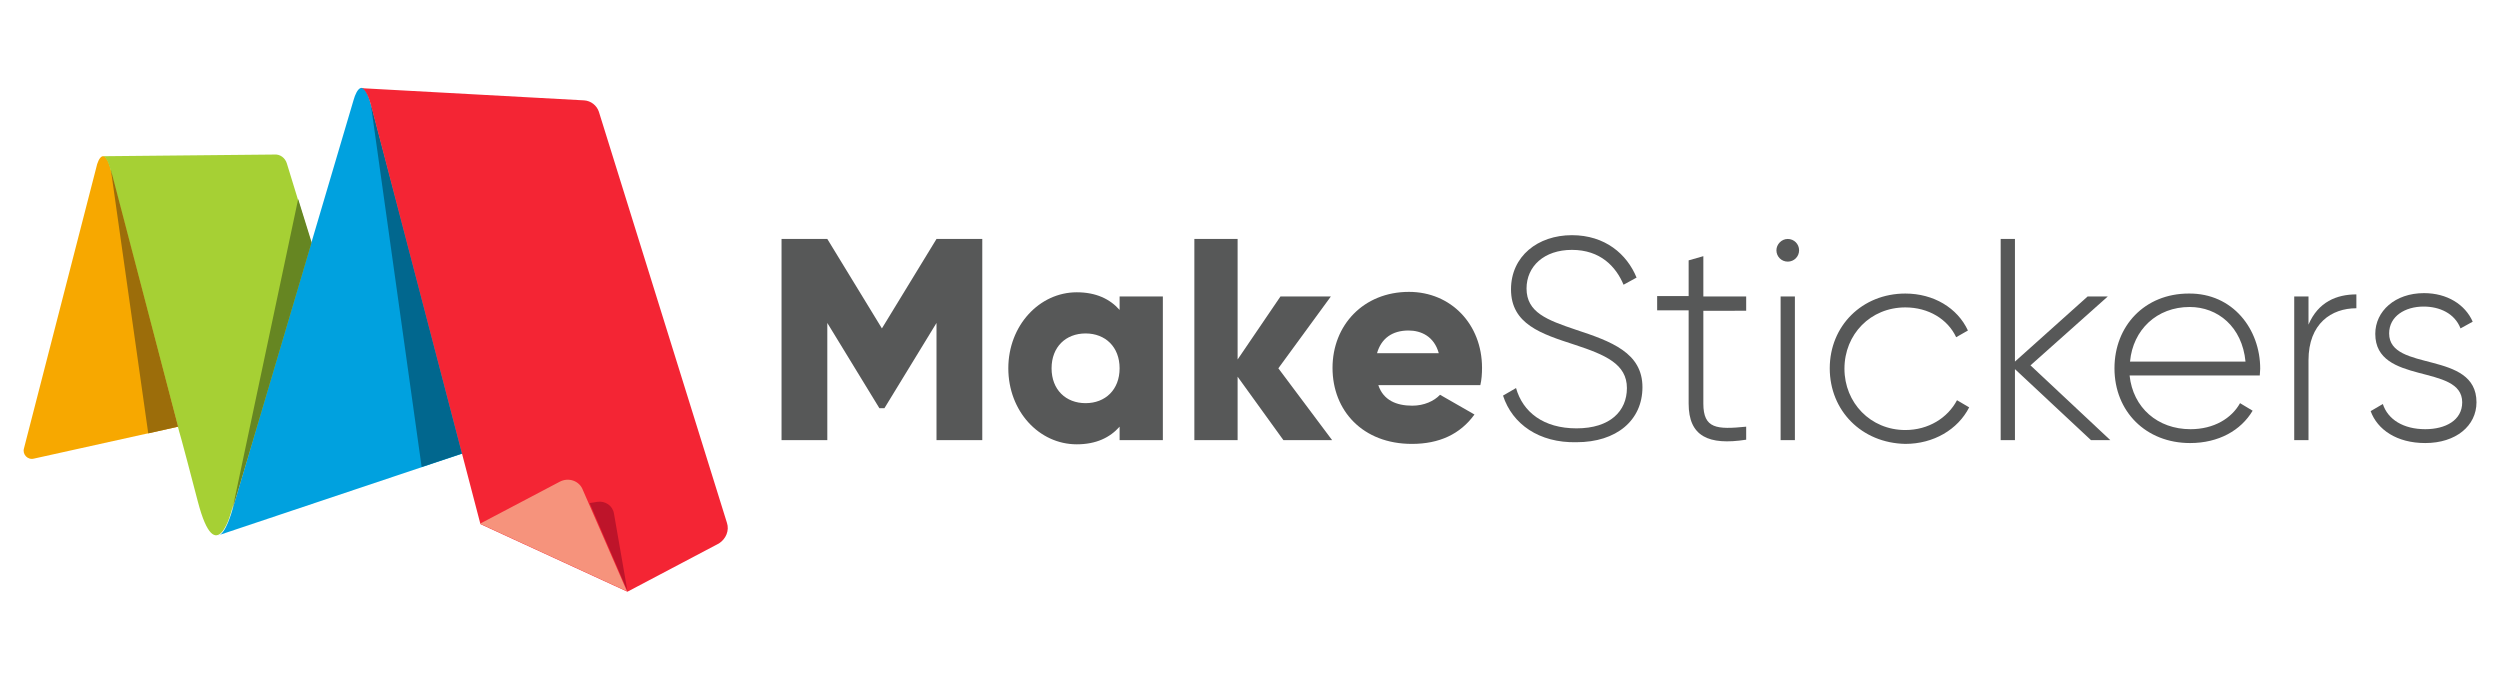 <?xml version="1.0" encoding="utf-8"?>
<!-- Generator: Adobe Illustrator 19.2.1, SVG Export Plug-In . SVG Version: 6.00 Build 0)  -->
<svg version="1.1" id="Layer_1" xmlns="http://www.w3.org/2000/svg" xmlns:xlink="http://www.w3.org/1999/xlink" x="0px" y="0px"
	 viewBox="0 0 595.3 162.7" style="enable-background:new 0 0 595.3 162.7;" xml:space="preserve">
<style type="text/css">
	.st0{fill:#575858;}
	.st1{fill:#F7A800;}
	.st2{fill:#A6D034;}
	.st3{fill:#00A1DF;}
	.st4{fill:#9C6D0A;}
	.st5{fill:#668622;}
	.st6{fill:#01678E;}
	.st7{fill:#F42534;}
	.st8{fill:#BE142A;}
	.st9{fill:#F6937C;}
</style>
<polygon class="st0" points="233.9,104.8 223,104.8 223,76.9 210.6,97.2 209.4,97.2 197,76.9 197,104.8 186.1,104.8 186.1,56.9 
	197,56.9 210,78.2 223,56.9 233.9,56.9 "/>
<path class="st0" d="M266.6,87.7L266.6,87.7c0-5.1-3.4-8.3-8.1-8.3c-4.7,0-8.1,3.2-8.1,8.3c0,5.1,3.4,8.3,8.1,8.3
	C263.2,96,266.6,92.8,266.6,87.7 M276.9,70.6v34.2h-10.3v-3.2c-2.3,2.6-5.6,4.2-10.2,4.2c-9,0-16.3-7.9-16.3-18.1
	c0-10.2,7.4-18.1,16.3-18.1c4.6,0,7.9,1.6,10.2,4.2v-3.2H276.9z"/>
<polygon class="st0" points="305.6,104.8 294.7,89.7 294.7,104.8 284.4,104.8 284.4,56.9 294.7,56.9 294.7,85.6 304.9,70.6 
	316.9,70.6 304.4,87.7 317.2,104.8 "/>
<path class="st0" d="M342.6,84.1L342.6,84.1c-1.1-4-4.2-5.4-7.2-5.4c-3.9,0-6.5,1.9-7.5,5.4H342.6z M336.3,96.6
	c2.8,0,5.2-1.1,6.6-2.6l8.2,4.7c-3.4,4.7-8.4,7-14.9,7c-11.7,0-18.9-7.9-18.9-18.1c0-10.2,7.4-18.1,18.2-18.1
	c10,0,17.4,7.7,17.4,18.1c0,1.4-0.1,2.8-0.4,4.1h-24.3C329.4,95.3,332.5,96.6,336.3,96.6z"/>
<path class="st0" d="M357.9,94.2l3.1-1.8c1.6,5.7,6.5,9.6,14.4,9.6c8,0,12-4.1,12-9.6c0-5.7-5.1-7.9-12.4-10.3
	c-8-2.6-15.2-4.9-15.2-13.2c0-7.9,6.4-12.9,14.5-12.9c7.9,0,13.1,4.5,15.4,10.1l-3.1,1.7c-1.8-4.3-5.5-8.3-12.3-8.3
	c-6.6,0-10.8,3.9-10.8,9.2c0,5.7,4.9,7.5,11.7,9.8c8.5,2.8,15.9,5.5,15.9,13.7c0,7.9-6.2,13.1-15.7,13.1
	C366.5,105.5,360.1,101,357.9,94.2"/>
<path class="st0" d="M405.6,73.9v22.2c0,6,3.2,6.2,10.2,5.5v3.1c-9,1.4-13.7-0.8-13.7-8.6V73.9h-7.5v-3.4h7.5V62l3.5-1v9.6h10.2v3.4
	H405.6z"/>
<path class="st0" d="M424,70.6L424,70.6h3.4v34.2H424V70.6z M423,59.6c0-1.4,1.2-2.7,2.7-2.7s2.7,1.2,2.7,2.7c0,1.5-1.2,2.7-2.7,2.7
	S423,61.1,423,59.6z"/>
<path class="st0" d="M435.7,87.7c0-10.1,7.7-17.8,18-17.8c6.7,0,12.4,3.4,14.9,8.8l-2.8,1.6c-2-4.3-6.6-7.1-12.1-7.1
	c-8.3,0-14.5,6.4-14.5,14.6c0,8.1,6.2,14.6,14.5,14.6c5.5,0,10.1-2.9,12.3-7.1l2.9,1.7c-2.7,5.3-8.5,8.7-15.2,8.7
	C443.3,105.5,435.7,97.8,435.7,87.7"/>
<polygon class="st0" points="497.9,104.8 479.8,87.9 479.8,104.8 476.4,104.8 476.4,56.9 479.8,56.9 479.8,86.1 497.1,70.6 
	501.9,70.6 483.5,87 502.5,104.8 "/>
<path class="st0" d="M507.2,86.1L507.2,86.1h27.5c-0.8-8.3-6.6-13-13.3-13C513.6,73.1,507.9,78.5,507.2,86.1 M538.2,87.8
	c0,0.5-0.1,1.1-0.1,1.6h-31c0.8,7.7,6.7,12.8,14.5,12.8c5.6,0,9.8-2.6,11.8-6.2l3,1.8c-2.8,4.7-8.1,7.7-14.9,7.7
	c-10.5,0-18-7.5-18-17.8c0-10.1,7.2-17.8,17.7-17.8C531.7,69.8,538.2,78.4,538.2,87.8z"/>
<path class="st0" d="M561.1,70.1v3.3c-5.9,0-11.4,3.6-11.4,12.4v19h-3.4V70.6h3.4v6.7C552,71.9,556.4,70.1,561.1,70.1"/>
<path class="st0" d="M589.7,95.8c0,5.6-4.9,9.7-12.2,9.7c-6.8,0-11.4-3.2-13-7.6l2.9-1.7c1.2,3.7,4.9,6,10.1,6
	c4.8,0,8.8-2.1,8.8-6.4c0-9.3-20.7-4-20.7-16.3c0-5.4,4.7-9.7,11.6-9.7c5.5,0,9.8,2.7,11.6,6.8l-2.9,1.6c-1.4-3.6-5-5.2-8.8-5.2
	c-4.4,0-8.2,2.3-8.2,6.4C568.9,88.7,589.7,83.3,589.7,95.8"/>
<path class="st1" d="M42.4,101.6L26.4,40.4c0,0,0,0,0,0c-1.4-5.4-3-2.9-3.5-0.4L5.7,106.8c-0.4,1.4,0.9,2.8,2.4,2.4L42.4,101.6z"/>
<path class="st2" d="M24.5,37.2c0.5,0,1.2,0.9,1.8,3.2c0,0,0,0,0,0l15.3,58.3l0,0l1.1,4.2c0,0,0.1,0,4.4,16.5c4.4,16.9,8.1,2,8.1,2
	l19.3-62.3l-6.2-20.2c-0.4-1.3-1.6-2.2-2.9-2.1L24.5,37.2z"/>
<path class="st3" d="M88.3,24.8L88.3,24.8c-1.7-6.4-3.4-3.5-4.1-1l-28.9,97.7l0,0c0,0-1.6,5.9-3.4,6l0,0l58.5-19.6L88.3,24.8z"/>
<polygon class="st4" points="26.4,40.4 35.3,103.2 42.4,101.6 "/>
<polygon class="st5" points="71,47.4 74.2,57.7 55.3,121.5 "/>
<polygon class="st6" points="88.3,24.8 100.4,111.2 110,108 "/>
<path class="st7" d="M173.1,124.5l-30.5-97.9c-0.5-1.5-1.9-2.6-3.5-2.7c-11.1-0.6-52.9-2.9-53-2.9c0.6,0.1,1.4,1.1,2.2,3.9v0
	l0.1,0.4h0l26,99.5l35,16.1l21.8-11.5C172.9,128.3,173.7,126.3,173.1,124.5"/>
<path class="st8" d="M149.4,140.7l-3.2-18.4c-0.3-1.9-2.1-3.1-4-2.8l-1.8,0.3L149.4,140.7z"/>
<path class="st9" d="M133.3,114.7l-19,10l35,16.1l-10.5-24.1C138,114.5,135.4,113.6,133.3,114.7"/>
</svg>
